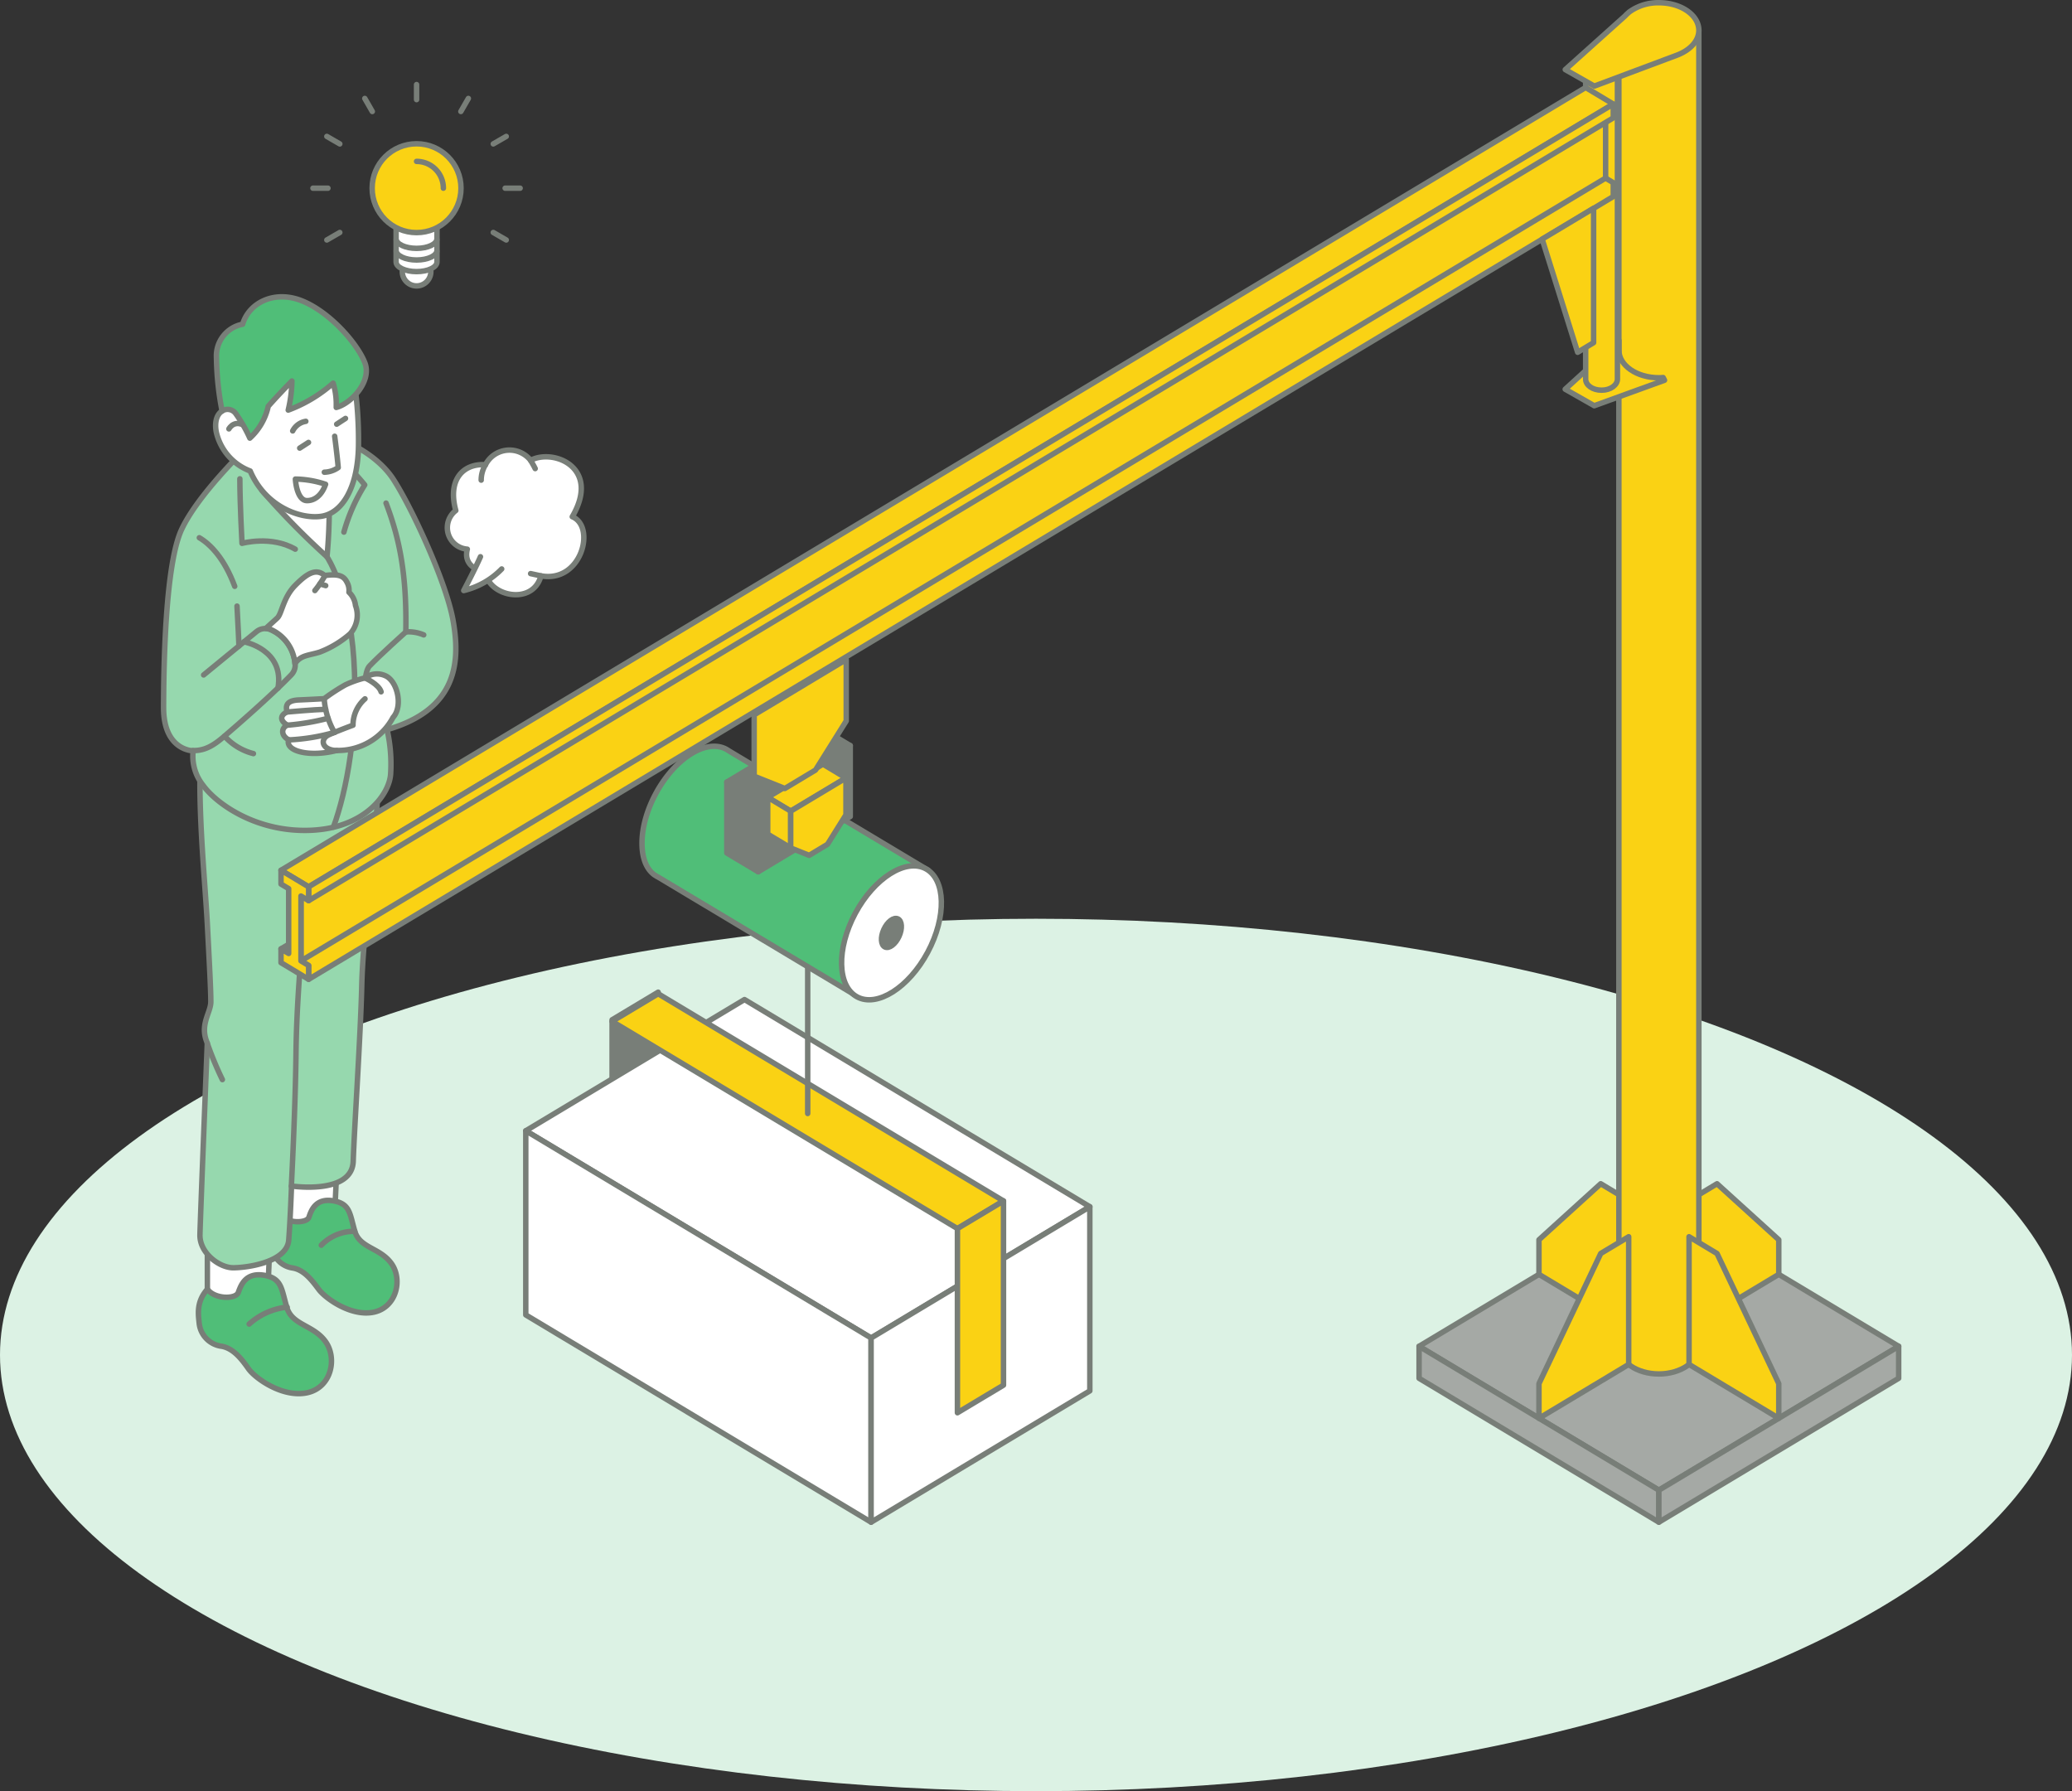 <svg xmlns="http://www.w3.org/2000/svg" width="380" height="328.5" viewBox="0 0 380 328.5">
  <rect x="0" y="0" width="380" height="328.5" fill="#333333" stroke="none"/>
  <g id="reason_image" transform="translate(-420 -1139.5)">
    <ellipse id="楕円形_15" data-name="楕円形 15" cx="190" cy="80" rx="190" ry="80" transform="translate(420 1308)" fill="#dcf2e4"/>
    <g id="グループ_256" data-name="グループ 256" transform="translate(1262.923 -1163.084)">
      <g id="レイヤー_2" data-name="レイヤー 2" transform="translate(-884.772 2285)">
        <g id="illust" transform="translate(71.849 33.093)">
          <path id="パス_83" data-name="パス 83" d="M63.133,184.2c-.1,6.187-.1,6.136-.573,16.09l-5.716,3L51.6,201.865V183.28Z" transform="translate(-43.568 23.473)" fill="#fff" stroke="#787e78" stroke-linecap="round" stroke-linejoin="round" stroke-width="1"/>
          <path id="パス_84" data-name="パス 84" d="M51.953,194.987c-2.075,2.355-1.668,4.608-1.489,6.365a4.748,4.748,0,0,0,3.933,4.073c2.266.306,3.819,2.342,5.092,4.15s6.365,5.385,10.807,4.392,5.512-6.365,3.3-9.407-6.11-2.953-7.078-6.25-.891-5.168-3.819-5.817c-3.819-.815-4.621,1.9-5.092,3.119S53.315,196.846,51.953,194.987Z" transform="translate(-43.92 25.947)" fill="#50be78" stroke="#787e78" stroke-linecap="round" stroke-linejoin="round" stroke-width="1"/>
          <path id="パス_85" data-name="パス 85" d="M64.583,197a12.386,12.386,0,0,0-6.963,3.106" transform="translate(-41.924 27.218)" fill="none" stroke="#787e78" stroke-linecap="round" stroke-linejoin="round" stroke-width="1"/>
          <path id="パス_86" data-name="パス 86" d="M72.859,173.926,72.108,189.7l-4.519,2.673-6.2-3.679.2-15.072Z" transform="translate(-40.895 20.836)" fill="#fff" stroke="#787e78" stroke-linecap="round" stroke-linejoin="round" stroke-width="1"/>
          <path id="パス_87" data-name="パス 87" d="M62.334,184.14c-1.973,2.228-1.578,4.366-1.413,6.047a4.481,4.481,0,0,0,3.73,3.819c2.139.305,3.59,2.228,4.875,3.946s6.085,5.092,10.184,4.15,5.232-6,3.131-8.911-5.792-2.788-6.708-5.919-.84-4.9-3.653-5.512c-3.552-.764-4.366,1.795-4.761,2.953S63.607,185.923,62.334,184.14Z" transform="translate(-41.063 23.02)" fill="#50be78" stroke="#787e78" stroke-linecap="round" stroke-linejoin="round" stroke-width="1"/>
          <path id="パス_88" data-name="パス 88" d="M74.146,186.08a8.338,8.338,0,0,0-6.136,2.546" transform="translate(-39.088 24.237)" fill="none" stroke="#787e78" stroke-linecap="round" stroke-linejoin="round" stroke-width="1"/>
          <path id="パス_89" data-name="パス 89" d="M50.848,115.848c-.993,9.42.611,25.039,1.031,32.931s.649,12.373.649,14.384-2.126,4.2-.649,7.561c0,0-1.273,31.824-1.349,35.172s3.564,6.047,6.1,6.047,9.878-1.006,10.184-5.092.509-9.9.509-9.9,11.113,1.68,11.317-4.544,1.349-23.015,1.566-32.257,2.113-22,2.648-30.551a90.763,90.763,0,0,0,0-13.786Z" transform="translate(-43.86 5.057)" fill="#96d8ae" stroke="#787e78" stroke-linecap="round" stroke-linejoin="round" stroke-width="1"/>
          <path id="パス_90" data-name="パス 90" d="M72.14,131.05A33.021,33.021,0,0,1,66.08,141c-.407,8.325-1.413,17.147-1.528,27.432s-.853,24.4-.853,24.4" transform="translate(-40.265 9.217)" fill="none" stroke="#787e78" stroke-linecap="round" stroke-linejoin="round" stroke-width="1"/>
          <path id="パス_91" data-name="パス 91" d="M51.59,159a61.432,61.432,0,0,0,2.762,6.645" transform="translate(-43.57 16.846)" fill="none" stroke="#787e78" stroke-linecap="round" stroke-linejoin="round" stroke-width="1"/>
          <path id="パス_92" data-name="パス 92" d="M70.813,71.364c5.194-.967,13.226,3.017,16.548,8.058s9.751,18.852,11.024,26.019,1.069,16.217-12.106,20a28.477,28.477,0,0,1,.662,7.956c-.127,3.819-4.646,10.069-14.626,10.5s-17.338-4.875-19.756-8.211a8.58,8.58,0,0,1-1.846-6.365s-5.436,0-5.423-7.956.344-26.223,3.284-32.588S60.2,73.936,62.106,72.23,70.813,71.364,70.813,71.364Z" transform="translate(-45.29 -7.131)" fill="#96d8ae" stroke="#787e78" stroke-linecap="round" stroke-linejoin="round" stroke-width="1"/>
          <path id="パス_93" data-name="パス 93" d="M77.34,81.16c2.457,6.454,3.819,12.984,3.628,23.626a7.141,7.141,0,0,1,3.284.547" transform="translate(-36.542 -4.401)" fill="none" stroke="#787e78" stroke-linecap="round" stroke-linejoin="round" stroke-width="1"/>
          <path id="パス_94" data-name="パス 94" d="M50.44,86.15c2.024,1.184,4.6,3.819,6.492,8.911" transform="translate(-43.884 -3.039)" fill="none" stroke="#787e78" stroke-linecap="round" stroke-linejoin="round" stroke-width="1"/>
          <path id="パス_95" data-name="パス 95" d="M54.07,114.74a10.693,10.693,0,0,0,5.3,3.2" transform="translate(-42.893 4.765)" fill="none" stroke="#787e78" stroke-linecap="round" stroke-linejoin="round" stroke-width="1"/>
          <path id="パス_96" data-name="パス 96" d="M69.847,71.79c3.157,6.861,1.54,21.767,1.54,21.767A141.717,141.717,0,0,1,59.46,81.4,67.963,67.963,0,0,1,69.847,71.79Z" transform="translate(-41.422 -6.959)" fill="#fff" stroke="#787e78" stroke-linecap="round" stroke-linejoin="round" stroke-width="1"/>
          <path id="パス_97" data-name="パス 97" d="M68.87,73.25a43.2,43.2,0,0,1,6.874,6.734,32.779,32.779,0,0,0-3.819,8.656" transform="translate(-38.854 -6.56)" fill="none" stroke="#787e78" stroke-linecap="round" stroke-linejoin="round" stroke-width="1"/>
          <path id="パス_98" data-name="パス 98" d="M56.28,77.66c0,4.557.395,11.838.395,11.838s5.346-1.489,9.764,1.069" transform="translate(-42.29 -5.356)" fill="none" stroke="#787e78" stroke-linecap="round" stroke-linejoin="round" stroke-width="1"/>
          <path id="パス_99" data-name="パス 99" d="M68.83,88.89s4.1,6.072,4.926,18.8-1.273,24.059-3.742,30.78" transform="translate(-38.865 -2.291)" fill="none" stroke="#787e78" stroke-linecap="round" stroke-linejoin="round" stroke-width="1"/>
          <path id="パス_100" data-name="パス 100" d="M53.974,70.556c-.827.5-1.413,1.731-1.095,3.7a9.98,9.98,0,0,0,6.25,7.294c2.75,6.467,9.038,8.809,12.908,8.325s6.8-5.092,6.95-12.831a73.755,73.755,0,0,0-1.158-14.219L67.645,58.17l-8.987,5.741Z" transform="translate(-43.243 -10.676)" fill="#fff" stroke="#787e78" stroke-linecap="round" stroke-linejoin="round" stroke-width="1"/>
          <path id="パス_101" data-name="パス 101" d="M54.7,70.682s1.2-2.279,3.717.076" transform="translate(-42.721 -7.531)" fill="none" stroke="#787e78" stroke-linecap="round" stroke-linejoin="round" stroke-width="1"/>
          <path id="パス_102" data-name="パス 102" d="M80.153,63.609c-1.273-3.412-6.237-9.2-11.38-11.355s-9.891.229-11.062,4.213a5.906,5.906,0,0,0-4.8,6.123,54.914,54.914,0,0,0,1.031,9.789,1.846,1.846,0,0,1,2.546.535,26.35,26.35,0,0,1,2.546,4.443,11.164,11.164,0,0,0,3.373-5.843c2.011-2.279,4.341-4.634,4.341-4.634a24.581,24.581,0,0,1-.675,5.334,25.994,25.994,0,0,0,8.236-4.939,12.92,12.92,0,0,1,.573,3.6v.853C77.544,71.043,81.4,67.045,80.153,63.609Z" transform="translate(-43.212 -12.512)" fill="#50be78" stroke="#787e78" stroke-linecap="round" stroke-linejoin="round" stroke-width="1"/>
          <line id="線_173" data-name="線 173" y1="1.044" x2="1.617" transform="translate(24.963 65.633)" fill="none" stroke="#787e78" stroke-linecap="round" stroke-linejoin="round" stroke-width="1"/>
          <line id="線_174" data-name="線 174" y1="1.057" x2="1.617" transform="translate(31.747 61.229)" fill="none" stroke="#787e78" stroke-linecap="round" stroke-linejoin="round" stroke-width="1"/>
          <path id="パス_103" data-name="パス 103" d="M70.347,71.53s.446,3.361.649,5.741a4.646,4.646,0,0,1-2.546.853" transform="translate(-38.968 -7.029)" fill="none" stroke="#787e78" stroke-linecap="round" stroke-linejoin="round" stroke-width="1"/>
          <path id="パス_104" data-name="パス 104" d="M66.3,69.38a3.284,3.284,0,0,0-2.406,1.757" transform="translate(-40.213 -7.616)" fill="none" stroke="#787e78" stroke-linecap="round" stroke-linejoin="round" stroke-width="1"/>
          <path id="パス_105" data-name="パス 105" d="M64.28,77.7a18.2,18.2,0,0,1,5.537.955c-.764,2.228-2.228,3.055-3.5,2.991S64.407,79.546,64.28,77.7Z" transform="translate(-40.107 -5.345)" fill="none" stroke="#787e78" stroke-linecap="round" stroke-linejoin="round" stroke-width="1"/>
          <path id="パス_106" data-name="パス 106" d="M51.483,107.745l9.674-7.931a2.546,2.546,0,0,1,2.737-.318,7.536,7.536,0,0,1,4.379,6.365,2.546,2.546,0,0,1-.713,1.858c-3.933,4.073-10.387,9.636-12.246,11.24s-3.513,2.711-5.8,2.648" transform="translate(-44.138 0.533)" fill="none" stroke="#787e78" stroke-linecap="round" stroke-linejoin="round" stroke-width="1"/>
          <path id="パス_107" data-name="パス 107" d="M56.226,103.319S56.035,98.8,55.87,96" transform="translate(-42.402 -0.35)" fill="none" stroke="#787e78" stroke-linecap="round" stroke-linejoin="round" stroke-width="1"/>
          <path id="パス_108" data-name="パス 108" d="M56.88,101.15s7.472,1.375,6.225,8.491" transform="translate(-42.126 1.055)" fill="none" stroke="#787e78" stroke-linecap="round" stroke-linejoin="round" stroke-width="1"/>
          <path id="パス_109" data-name="パス 109" d="M81.8,99.72s-4.659,4.175-6.607,6.2c-1.006.917-1.273,5.232-.267,7.994s2.546,3.984,3.412,3.73" transform="translate(-37.374 0.665)" fill="none" stroke="#787e78" stroke-linecap="round" stroke-linejoin="round" stroke-width="1"/>
          <path id="パス_110" data-name="パス 110" d="M77.586,106.507a3.666,3.666,0,0,1,3.743-.395c2.177.942,3.284,5.537,1.4,7.638a11.457,11.457,0,0,1-10.336,6.059c-4.977,1.273-9.509.14-8.809-1.96-1.273-.662-1.515-1.986-.293-2.7-1.528-1.006-1.069-1.871,0-2.419-.42-1.489.356-2.113,2.228-2.189s4.583-.229,4.583-.229a35.107,35.107,0,0,1,3.908-2.546,18.713,18.713,0,0,1,3.577-1.26Z" transform="translate(-40.645 2.317)" fill="#fff" stroke="#787e78" stroke-linecap="round" stroke-linejoin="round" stroke-width="1"/>
          <path id="パス_111" data-name="パス 111" d="M74.31,106.35s2.546,1.146,2.953,2.546" transform="translate(-37.369 2.475)" fill="none" stroke="#787e78" stroke-linecap="round" stroke-linejoin="round" stroke-width="1"/>
          <path id="パス_112" data-name="パス 112" d="M70.758,118.856c-2.8-.115-3.144-2.151-1.375-2.928s4.366-1.731,4.366-1.731a6.441,6.441,0,0,1,2.2-4.837" transform="translate(-39.01 3.296)" fill="none" stroke="#787e78" stroke-linecap="round" stroke-linejoin="round" stroke-width="1"/>
          <path id="パス_113" data-name="パス 113" d="M70.314,115.521a14.473,14.473,0,0,1-1.884-6.161" transform="translate(-38.974 3.296)" fill="none" stroke="#787e78" stroke-linecap="round" stroke-linejoin="round" stroke-width="1"/>
          <path id="パス_114" data-name="パス 114" d="M63.08,111.366s4.965-.446,7.078-.5" transform="translate(-40.434 3.708)" fill="none" stroke="#787e78" stroke-linecap="round" stroke-linejoin="round" stroke-width="1"/>
          <path id="パス_115" data-name="パス 115" d="M63.08,113.433A43,43,0,0,0,70.6,112.16" transform="translate(-40.434 4.061)" fill="none" stroke="#787e78" stroke-linecap="round" stroke-linejoin="round" stroke-width="1"/>
          <path id="パス_116" data-name="パス 116" d="M63.31,115.575a36.789,36.789,0,0,0,8.4-1.375" transform="translate(-40.371 4.617)" fill="none" stroke="#787e78" stroke-linecap="round" stroke-linejoin="round" stroke-width="1"/>
          <path id="パス_117" data-name="パス 117" d="M76.461,97.225a3.959,3.959,0,0,0-1.2-2.431,3.017,3.017,0,0,0-.407-1.9c-.586-1.158-1.642-1.489-4.035-1.158-1.566-1.375-3.182-.458-5.41,1.795s-2.444,5.181-3.284,5.983c-.369.356-1.273,1.146-2.088,1.909a2.355,2.355,0,0,1,.967.242,7.561,7.561,0,0,1,4.354,6.2l.14-.178c1.095-1.362,2.317-1.273,4.379-1.9a18.254,18.254,0,0,0,5.588-3.361A5.092,5.092,0,0,0,76.461,97.225Z" transform="translate(-41.264 -1.69)" fill="#fff" stroke="#787e78" stroke-linecap="round" stroke-linejoin="round" stroke-width="1"/>
          <path id="パス_118" data-name="パス 118" d="M68.91,91.64a17.732,17.732,0,0,1-1.82,2.7" transform="translate(-39.34 -1.54)" fill="none" stroke="#787e78" stroke-linecap="round" stroke-linejoin="round" stroke-width="1"/>
          <line id="線_175" data-name="線 175" x2="1.069" y2="0.318" transform="translate(28.667 91.576)" fill="none" stroke="#787e78" stroke-linecap="round" stroke-linejoin="round" stroke-width="1"/>
          <path id="パス_119" data-name="パス 119" d="M93.171,95.936s-4.264-.624-3.335-4.239a3.959,3.959,0,0,1-2.113-7.09c-1.578-5.766,1.451-8.669,5.448-8.4a4.939,4.939,0,0,1,8.274-.8c4.137-2.228,12.946,1.273,7.638,10.336,4.392,1.808,1.706,12.208-5.741,10.846C101.852,102.136,93.706,100.328,93.171,95.936Z" transform="translate(-34.131 -6.486)" fill="#fff" stroke="#787e78" stroke-linecap="round" stroke-linejoin="round" stroke-width="1"/>
          <path id="パス_120" data-name="パス 120" d="M91.6,88.89s-.84,1.96-3.068,6.2a14.333,14.333,0,0,0,6.963-3.959" transform="translate(-33.487 -2.291)" fill="#fff" stroke="#787e78" stroke-linecap="round" stroke-linejoin="round" stroke-width="1"/>
          <path id="パス_121" data-name="パス 121" d="M91.839,75.63a5.487,5.487,0,0,0-.789,2.826" transform="translate(-32.8 -5.91)" fill="none" stroke="#787e78" stroke-linecap="round" stroke-linejoin="round" stroke-width="1"/>
          <path id="パス_122" data-name="パス 122" d="M98.17,75s.611,1.018.84,1.515" transform="translate(-30.856 -6.082)" fill="none" stroke="#787e78" stroke-linecap="round" stroke-linejoin="round" stroke-width="1"/>
          <path id="パス_123" data-name="パス 123" d="M100.041,91.727,98.17,91.32" transform="translate(-30.856 -1.628)" fill="none" stroke="#787e78" stroke-linecap="round" stroke-linejoin="round" stroke-width="1"/>
          <circle id="楕円形_10" data-name="楕円形 10" cx="2.622" cy="2.622" r="2.622" transform="translate(43.777 31.684)" fill="#fff" stroke="#787e78" stroke-linecap="round" stroke-linejoin="round" stroke-width="1"/>
          <path id="パス_124" data-name="パス 124" d="M82.545,43.61c-2.075,0-3.755.8-3.755,1.782v1.782c0,.993,1.68,1.782,3.755,1.782s3.742-.789,3.742-1.782V45.379C86.288,44.412,84.607,43.61,82.545,43.61Z" transform="translate(-36.146 -14.65)" fill="#fff" stroke="#787e78" stroke-linecap="round" stroke-linejoin="round" stroke-width="1"/>
          <path id="パス_125" data-name="パス 125" d="M82.545,41.94c-2.075,0-3.755.789-3.755,1.782V45.5c0,.98,1.68,1.782,3.755,1.782s3.742-.8,3.742-1.782V43.722C86.288,42.729,84.607,41.94,82.545,41.94Z" transform="translate(-36.146 -15.106)" fill="#fff" stroke="#787e78" stroke-linecap="round" stroke-linejoin="round" stroke-width="1"/>
          <path id="パス_126" data-name="パス 126" d="M82.545,40.26c-2.075,0-3.755.8-3.755,1.782v1.782c0,.993,1.68,1.782,3.755,1.782s3.742-.789,3.742-1.782V42.042C86.288,41.062,84.607,40.26,82.545,40.26Z" transform="translate(-36.146 -15.565)" fill="#fff" stroke="#787e78" stroke-linecap="round" stroke-linejoin="round" stroke-width="1"/>
          <circle id="楕円形_11" data-name="楕円形 11" cx="8.147" cy="8.147" r="8.147" transform="translate(38.252 10.858)" fill="#fad214" stroke="#787e78" stroke-linecap="round" stroke-linejoin="round" stroke-width="1"/>
          <line id="線_176" data-name="線 176" x1="2.75" transform="translate(27.394 19.005)" fill="none" stroke="#787e78" stroke-linecap="round" stroke-linejoin="round" stroke-width="1"/>
          <line id="線_177" data-name="線 177" x1="2.38" y2="1.375" transform="translate(29.94 27.127)" fill="none" stroke="#787e78" stroke-linecap="round" stroke-linejoin="round" stroke-width="1"/>
          <line id="線_178" data-name="線 178" x1="2.38" y1="1.375" transform="translate(29.94 9.509)" fill="none" stroke="#787e78" stroke-linecap="round" stroke-linejoin="round" stroke-width="1"/>
          <line id="線_179" data-name="線 179" x1="1.375" y1="2.393" transform="translate(36.903 2.546)" fill="none" stroke="#787e78" stroke-linecap="round" stroke-linejoin="round" stroke-width="1"/>
          <line id="線_180" data-name="線 180" y1="2.762" transform="translate(46.399)" fill="none" stroke="#787e78" stroke-linecap="round" stroke-linejoin="round" stroke-width="1"/>
          <line id="線_181" data-name="線 181" y1="2.393" x2="1.375" transform="translate(54.521 2.546)" fill="none" stroke="#787e78" stroke-linecap="round" stroke-linejoin="round" stroke-width="1"/>
          <line id="線_182" data-name="線 182" y1="1.375" x2="2.38" transform="translate(60.465 9.509)" fill="none" stroke="#787e78" stroke-linecap="round" stroke-linejoin="round" stroke-width="1"/>
          <line id="線_183" data-name="線 183" x2="2.75" transform="translate(62.642 19.005)" fill="none" stroke="#787e78" stroke-linecap="round" stroke-linejoin="round" stroke-width="1"/>
          <line id="線_184" data-name="線 184" x2="2.38" y2="1.375" transform="translate(60.465 27.127)" fill="none" stroke="#787e78" stroke-linecap="round" stroke-linejoin="round" stroke-width="1"/>
          <path id="パス_127" data-name="パス 127" d="M86.654,36.844A4.914,4.914,0,0,0,81.74,31.93" transform="translate(-35.341 -17.838)" fill="none" stroke="#787e78" stroke-linecap="round" stroke-linejoin="round" stroke-width="1"/>
        </g>
      </g>
      <g id="グループ_257" data-name="グループ 257" transform="translate(5.006 -16.61)">
        <g id="レイヤー_2-2" data-name="レイヤー 2" transform="translate(-796.394 2319.695)">
          <g id="illust-2" data-name="illust" transform="translate(0 0)">
            <path id="パス_128" data-name="パス 128" d="M165.28,200.6l43.978-26.384L253.237,200.6l-43.978,26.384Z" transform="translate(43.44 45.813)" fill="#a5a9a5" stroke="#787e78" stroke-linecap="round" stroke-linejoin="round" stroke-width="1"/>
            <path id="パス_129" data-name="パス 129" d="M165.28,195.05v5.865L209.258,227.3v-5.865Z" transform="translate(43.44 51.367)" fill="#a5a9a5" stroke="#787e78" stroke-linecap="round" stroke-linejoin="round" stroke-width="1"/>
            <path id="パス_130" data-name="パス 130" d="M243.978,195.05v5.865L200,227.3v-5.865Z" transform="translate(52.698 51.367)" fill="#a5a9a5" stroke="#787e78" stroke-linecap="round" stroke-linejoin="round" stroke-width="1"/>
            <path id="パス_131" data-name="パス 131" d="M199.094,198.008l-16.454-9.88v-6.346l11.324-10.273,5.13,3.078v23.42" transform="translate(48.069 45.09)" fill="#fad214" stroke="#787e78" stroke-linecap="round" stroke-linejoin="round" stroke-width="1"/>
            <path id="パス_132" data-name="パス 132" d="M209.5,171.51l-5.13,3.078v23.42l16.454-9.88v-6.346Z" transform="translate(53.863 45.09)" fill="#fad214" stroke="#787e78" stroke-linecap="round" stroke-linejoin="round" stroke-width="1"/>
            <path id="パス_133" data-name="パス 133" d="M194.21,4.51V245.859c0,2.8,3.281,5.067,7.334,5.067s7.334-2.28,7.334-5.067V4.51Z" transform="translate(51.154 0.558)" fill="#fad214" stroke="#787e78" stroke-linecap="round" stroke-linejoin="round" stroke-width="1"/>
            <path id="パス_134" data-name="パス 134" d="M193.964,182.258l5.13-3.078V202.6l-16.454,9.88v-6.359Z" transform="translate(48.069 47.135)" fill="#fad214" stroke="#787e78" stroke-linecap="round" stroke-linejoin="round" stroke-width="1"/>
            <path id="パス_135" data-name="パス 135" d="M209.5,182.258l-5.13-3.078V202.6l16.454,9.88v-6.359Z" transform="translate(53.863 47.135)" fill="#fad214" stroke="#787e78" stroke-linecap="round" stroke-linejoin="round" stroke-width="1"/>
            <path id="パス_136" data-name="パス 136" d="M203.616,56.255c-4.053,0-7.334-2.267-7.334-5.067v-1.8l-9.842,8.968,5.32,3.027,12.895-4.674-.253-.494C204.148,56.243,203.882,56.255,203.616,56.255Z" transform="translate(49.082 12.526)" fill="#fad214" stroke="#787e78" stroke-linecap="round" stroke-linejoin="round" stroke-width="1"/>
            <path id="パス_137" data-name="パス 137" d="M189.4,9.65V67.093c0,1.127,1.267,2.039,2.926,2.039s2.9-.963,2.9-2.039V9.65Z" transform="translate(49.871 1.929)" fill="#fad214" stroke="#787e78" stroke-linecap="round" stroke-linejoin="round" stroke-width="1"/>
            <ellipse id="楕円形_12" data-name="楕円形 12" cx="2.926" cy="2.027" rx="2.926" ry="2.027" transform="translate(239.271 9.552)" fill="#fad214" stroke="#787e78" stroke-linecap="round" stroke-linejoin="round" stroke-width="1"/>
            <path id="パス_138" data-name="パス 138" d="M210.947,5.577c0-2.812-3.281-5.067-7.334-5.067a8.981,8.981,0,0,0-5.447,1.71h0l-.253.228a5.626,5.626,0,0,0-.481.469L186.45,12.772l5.32,3.027,15.2-5.687h0C209.313,9.212,210.947,7.54,210.947,5.577Z" transform="translate(49.085 -0.509)" fill="#fad214" stroke="#787e78" stroke-linecap="round" stroke-linejoin="round" stroke-width="1"/>
            <path id="パス_139" data-name="パス 139" d="M239.771,24.17.5,167.72l5.067,3.053v2.533L244.838,29.743V27.21Z" transform="translate(-0.5 5.801)" fill="#fad214" stroke="#787e78" stroke-linecap="round" stroke-linejoin="round" stroke-width="1"/>
            <path id="パス_140" data-name="パス 140" d="M242.661,28.4,3.39,171.967V160.073L242.661,16.51Z" transform="translate(0.271 3.758)" fill="#fad214" stroke="#787e78" stroke-linecap="round" stroke-linejoin="round" stroke-width="1"/>
            <path id="パス_141" data-name="パス 141" d="M244.838,15.82,5.567,159.383.5,156.343,239.771,12.78Z" transform="translate(-0.5 2.764)" fill="#fad214" stroke="#787e78" stroke-linecap="round" stroke-linejoin="round" stroke-width="1"/>
            <path id="パス_142" data-name="パス 142" d="M243.771,17.713,4.5,161.276v-2.533L243.771,15.18Z" transform="translate(0.567 3.404)" fill="#fad214" stroke="#787e78" stroke-linecap="round" stroke-linejoin="round" stroke-width="1"/>
            <path id="パス_143" data-name="パス 143" d="M5.567,131.693V129.16L.5,126.12v2.533l1.406.836v11.894L.5,140.535v2.533l5.067,3.053v-2.533l-1.406-.849V130.845Z" transform="translate(-0.5 32.986)" fill="#fad214" stroke="#787e78" stroke-linecap="round" stroke-linejoin="round" stroke-width="1"/>
            <path id="パス_144" data-name="パス 144" d="M192.537,30.27V54.919l-2.926,1.761L183.1,35.932Z" transform="translate(48.192 7.427)" fill="#fad214" stroke="#787e78" stroke-linecap="round" stroke-linejoin="round" stroke-width="1"/>
          </g>
        </g>
        <g id="レイヤー_2-3" data-name="レイヤー 2" transform="translate(-751.504 2440.156)">
          <g id="illust-3" data-name="illust" transform="translate(0 0)">
            <path id="パス_145" data-name="パス 145" d="M21.449,48.66,13,53.727V87.508l8.449-5.067Z" transform="translate(2.833 12.342)" fill="#787e78" stroke="#787e78" stroke-linecap="round" stroke-linejoin="round" stroke-width="1"/>
            <path id="パス_146" data-name="パス 146" d="M.5,73.8l63.333,38L103.948,87.73l-63.333-38Z" transform="translate(-0.5 12.628)" fill="#fff" stroke="#787e78" stroke-linecap="round" stroke-linejoin="round" stroke-width="1"/>
            <path id="パス_147" data-name="パス 147" d="M.5,68.73l63.333,38v33.782L.5,102.5Z" transform="translate(-0.5 17.694)" fill="#fff" stroke="#787e78" stroke-linecap="round" stroke-linejoin="round" stroke-width="1"/>
            <path id="パス_148" data-name="パス 148" d="M90.615,79.73,50.5,103.8v33.782L90.615,113.5Z" transform="translate(12.833 20.627)" fill="#fff" stroke="#787e78" stroke-linecap="round" stroke-linejoin="round" stroke-width="1"/>
            <path id="パス_149" data-name="パス 149" d="M13,53.957l63.333,38,8.449-5.067-63.333-38Z" transform="translate(2.833 12.404)" fill="#fad214" stroke="#787e78" stroke-linecap="round" stroke-linejoin="round" stroke-width="1"/>
            <path id="パス_150" data-name="パス 150" d="M71.449,78.89,63,83.957v33.782l8.449-5.067Z" transform="translate(16.166 20.403)" fill="#fad214" stroke="#787e78" stroke-linecap="round" stroke-linejoin="round" stroke-width="1"/>
            <path id="パス_151" data-name="パス 151" d="M17.33,30.818c0-6.055,4.1-13.427,9.158-16.467,2.66-1.6,5.067-1.659,6.726-.481h0L69.808,35.784l-13.566,22.8L20.294,37.05a3.686,3.686,0,0,1-.532-.317l-.114-.063h0C18.179,35.644,17.33,33.63,17.33,30.818Z" transform="translate(3.988 2.849)" fill="#50be78" stroke="#787e78" stroke-linecap="round" stroke-linejoin="round" stroke-width="1"/>
            <ellipse id="楕円形_13" data-name="楕円形 13" cx="13.325" cy="7.537" rx="13.325" ry="7.537" transform="matrix(0.472, -0.882, 0.882, 0.472, 54.133, 58.316)" fill="#fff" stroke="#787e78" stroke-linecap="round" stroke-linejoin="round" stroke-width="1"/>
            <ellipse id="楕円形_14" data-name="楕円形 14" cx="2.837" cy="1.533" rx="2.837" ry="1.533" transform="translate(64.488 52.085) rotate(-65.49)" fill="#787e78" stroke="#787e78" stroke-linecap="round" stroke-linejoin="round" stroke-width="1"/>
            <path id="パス_152" data-name="パス 152" d="M29.61,20.373,46.495,10.24l5.751,3.445L35.361,23.819Z" transform="translate(7.262 2.097)" fill="#787e78" stroke="#787e78" stroke-linecap="round" stroke-linejoin="round" stroke-width="1"/>
            <path id="パス_153" data-name="パス 153" d="M29.61,18.24V31.249l5.751,3.445V21.685Z" transform="translate(7.262 4.23)" fill="#787e78" stroke="#787e78" stroke-linecap="round" stroke-linejoin="round" stroke-width="1"/>
            <path id="パス_154" data-name="パス 154" d="M51.035,12.96V25.969L34.15,36.1V23.093Z" transform="translate(8.473 2.823)" fill="#787e78" stroke="#787e78" stroke-linecap="round" stroke-linejoin="round" stroke-width="1"/>
            <path id="パス_155" data-name="パス 155" d="M35.53,21.73l4.218,2.533,10.133-6.08L45.663,15.65Z" transform="translate(8.841 3.54)" fill="#fad214" stroke="#787e78" stroke-linecap="round" stroke-linejoin="round" stroke-width="1"/>
            <path id="パス_156" data-name="パス 156" d="M35.53,27.2l4.218,2.533V22.983L35.53,20.45Z" transform="translate(8.841 4.82)" fill="#fad214" stroke="#787e78" stroke-linecap="round" stroke-linejoin="round" stroke-width="1"/>
            <path id="パス_157" data-name="パス 157" d="M48.993,17.65V24.4L45.611,29.81l-3.369,2.027L38.86,30.481V23.73Z" transform="translate(9.729 4.073)" fill="#fad214" stroke="#787e78" stroke-linecap="round" stroke-linejoin="round" stroke-width="1"/>
            <path id="パス_158" data-name="パス 158" d="M50.455.5V11.761l-5.637,9.006-5.624,3.382L33.57,21.894V10.633Z" transform="translate(8.318 -0.5)" fill="#fad214" stroke="#787e78" stroke-linecap="round" stroke-linejoin="round" stroke-width="1"/>
            <line id="線_185" data-name="線 185" y1="26.891" transform="translate(51.705 56.366)" fill="none" stroke="#787e78" stroke-linecap="round" stroke-linejoin="round" stroke-width="1"/>
          </g>
        </g>
      </g>
    </g>
  </g>
</svg>

